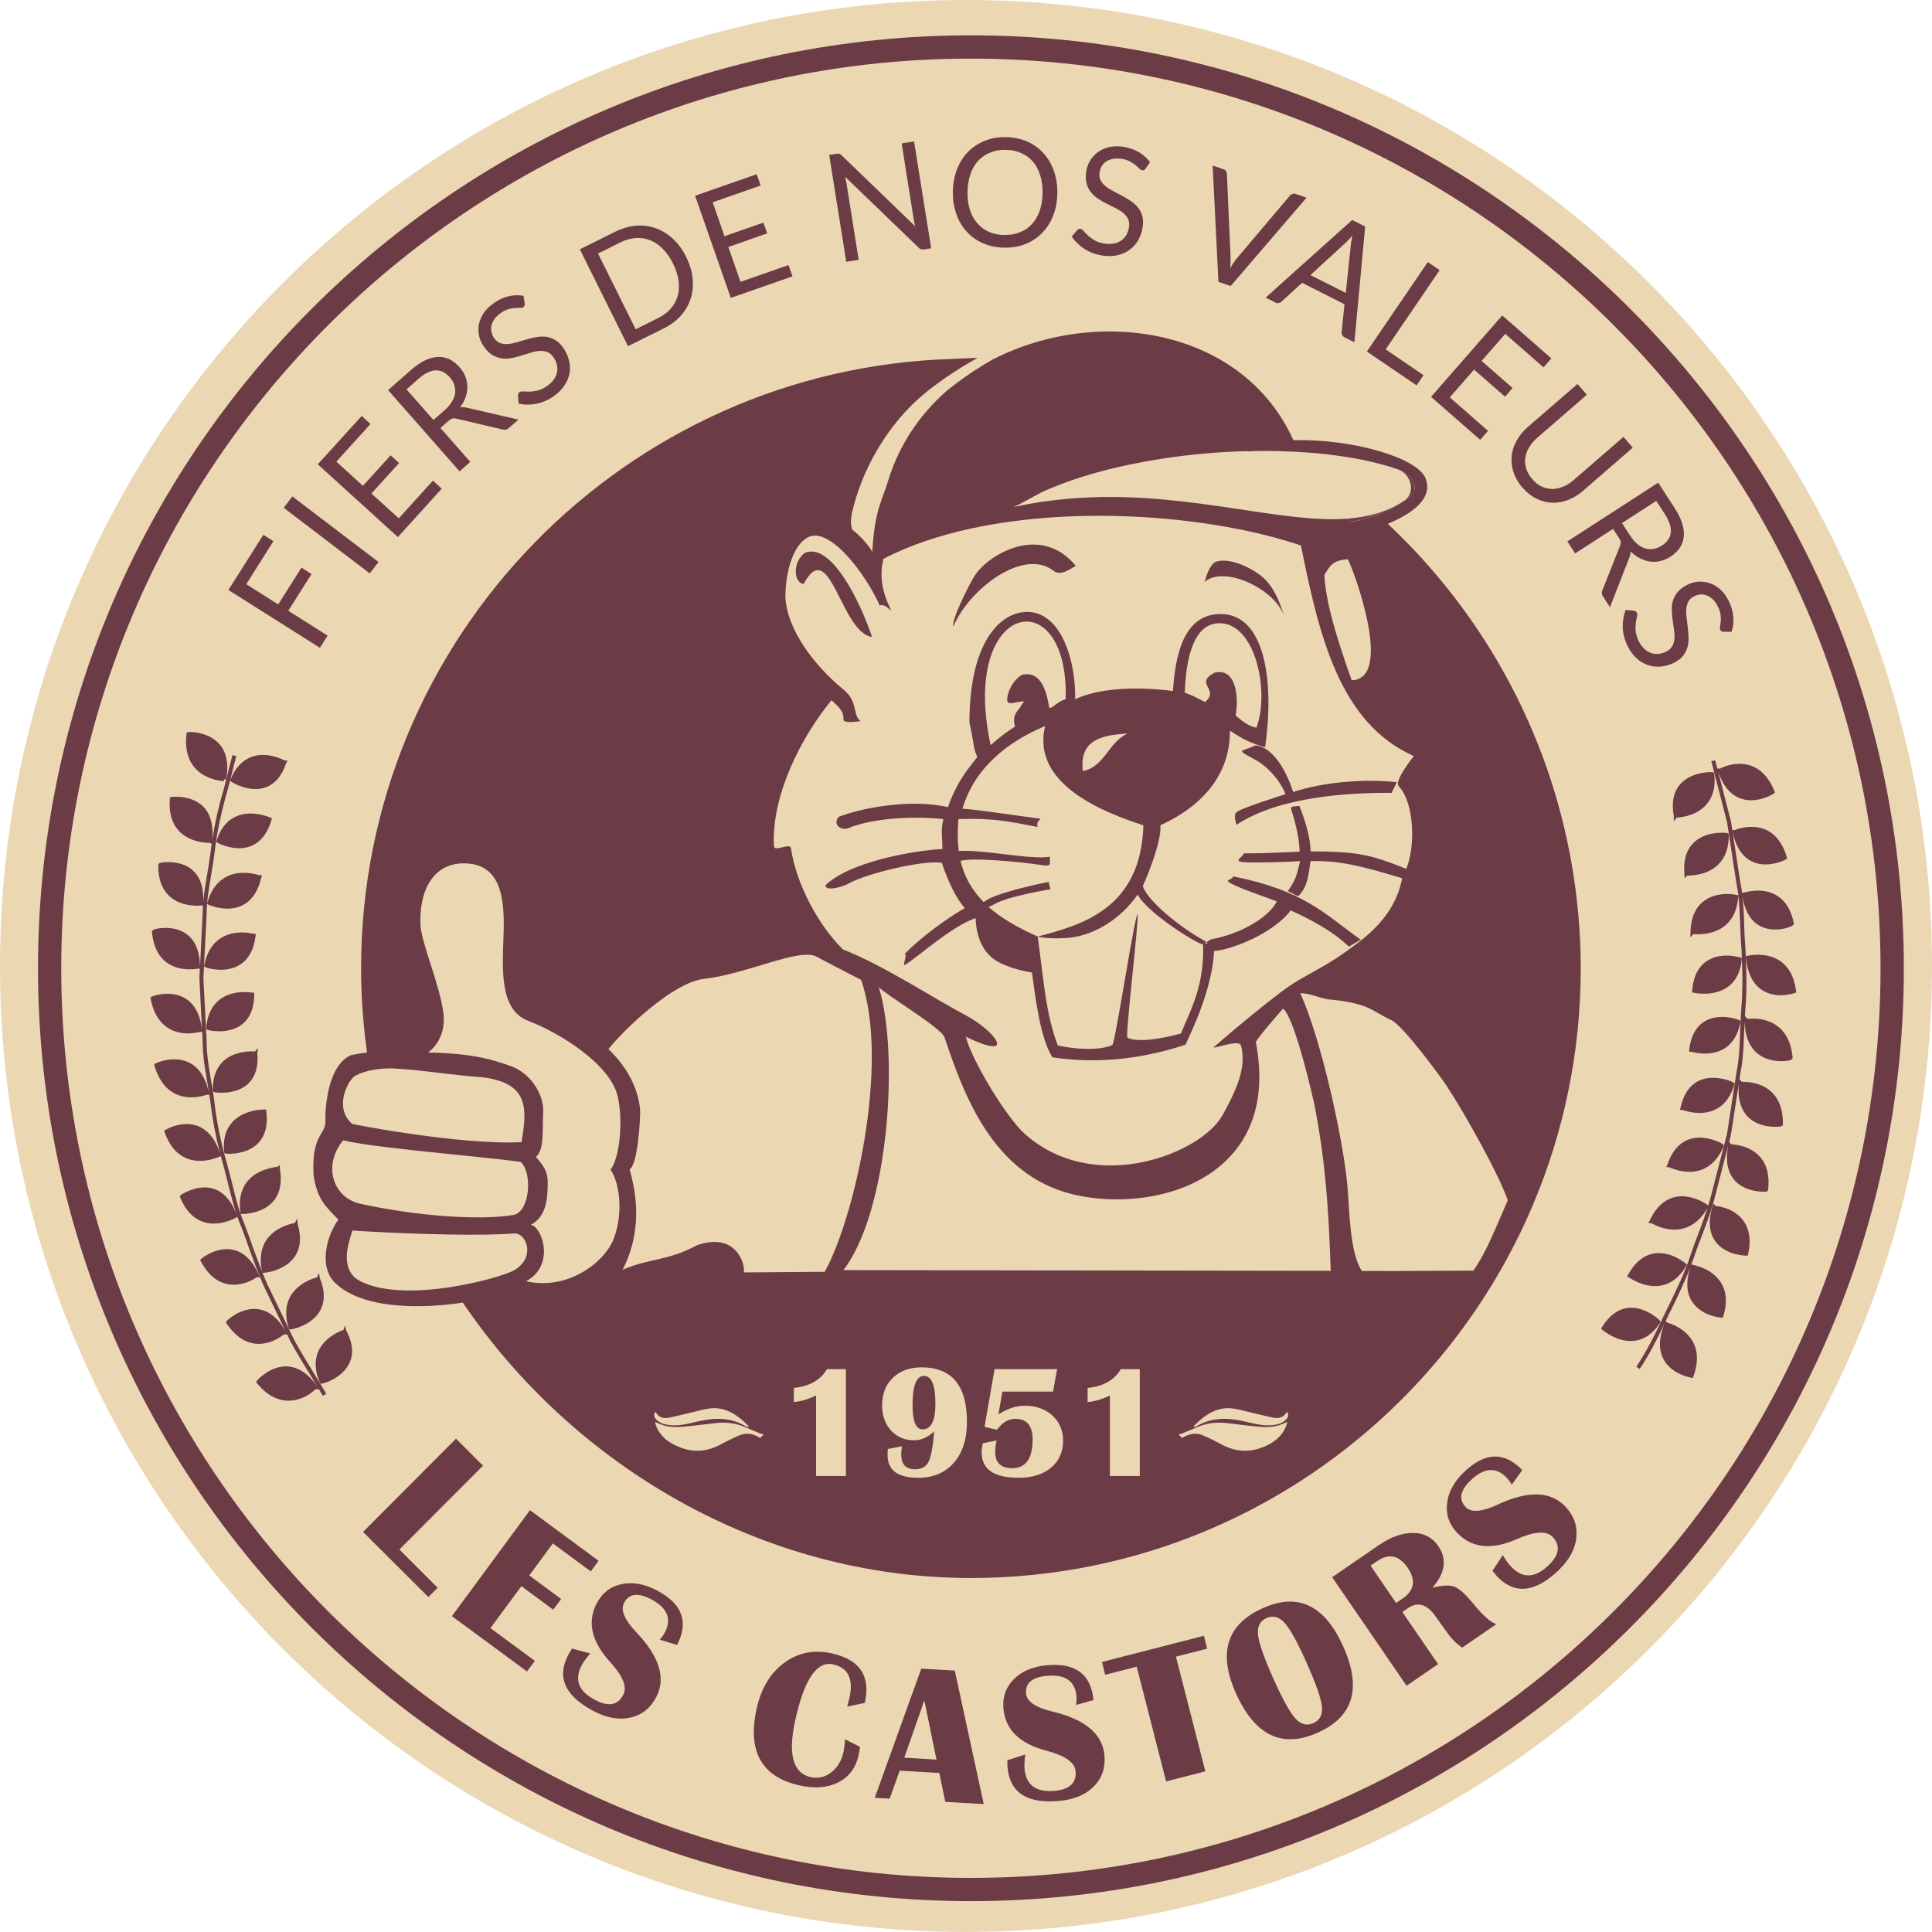 <svg xmlns="http://www.w3.org/2000/svg" width="180.482" height="180.476" viewBox="0 0 180.482 180.476"><path fill="#ECD7B3" d="M180.482 90.238c0 49.835-40.402 90.238-90.241 90.238C40.406 180.476 0 140.073 0 90.238 0 40.399 40.406 0 90.241 0c49.839 0 90.241 40.399 90.241 90.238z"/><g fill="#6B3B46"><path d="M30.603 59.375l-3.671-2.318 2.171-3.432-.938-.596-2.175 3.433-2.983-1.886 2.534-4.021-.937-.595-3.266 5.154 8.549 5.401M35.358 52.498l-8.045-6.121-.809 1.059 8.038 6.128M41.269 45.65l-.824-.752-3.19 3.525-2.556-2.32 2.584-2.849-.791-.719-2.588 2.851-2.485-2.26 3.191-3.515-.82-.752-4.103 4.516 7.482 6.795M43.932 43.147l-2.788-3.166.763-.674c.146-.117.264-.188.363-.214.1-.024.218-.021.353.011l4.313 1.016c.214.071.414.021.592-.135l.902-.788-4.823-1.108c-.221-.054-.432-.061-.62-.032.231-.313.399-.642.513-.973.11-.324.167-.652.153-.977 0-.328-.064-.638-.186-.945-.125-.307-.303-.592-.542-.866-.282-.317-.591-.56-.923-.731-.335-.157-.695-.235-1.08-.221-.381.014-.788.118-1.215.321-.424.207-.877.506-1.348.927l-2.103 1.854 6.677 7.586.999-.885zm-5.96-6.772l1.102-.97c.577-.513 1.108-.777 1.604-.806.496-.021.941.193 1.336.638.196.225.339.457.421.709.082.25.107.506.082.77-.039.264-.132.528-.296.802-.161.271-.381.535-.677.791l-1.052.923-2.52-2.857zM45.201 32.372c.253.367.531.634.809.802.289.164.581.268.881.307.296.043.599.028.902-.028.299-.068.606-.136.902-.232.303-.096.588-.185.873-.271.282-.093.556-.146.81-.167.256-.018.499.014.727.093.214.079.42.246.592.499.164.221.271.449.324.692.054.238.064.47.018.706-.054.232-.15.449-.3.677-.149.214-.36.414-.616.595-.311.221-.61.36-.884.435-.274.061-.531.096-.756.104-.225.003-.417 0-.578-.018-.16-.011-.292.007-.36.061-.061.043-.093.079-.114.143-.029.068-.043.125-.043.193l.064.745c.542.118 1.091.122 1.658.011.567-.114 1.116-.349 1.636-.72.428-.303.767-.645 1.001-1.02.243-.363.396-.755.464-1.151.064-.399.046-.795-.068-1.194-.104-.403-.274-.785-.535-1.155-.239-.335-.496-.584-.777-.734-.274-.157-.56-.253-.859-.289-.296-.032-.595-.014-.902.039-.303.061-.613.128-.913.221-.299.085-.595.171-.877.264-.292.079-.563.136-.824.157-.253.018-.495-.014-.716-.078-.214-.075-.406-.228-.574-.456-.122-.186-.21-.371-.253-.574-.046-.196-.053-.403-.003-.603.046-.207.135-.414.274-.613.146-.192.335-.385.578-.56.256-.182.502-.303.731-.371.231-.061.435-.104.62-.11.185-.018.342-.021.474-.014.132.007.224-.015.292-.057.064-.043.1-.093.118-.15.015-.054.025-.125.015-.207l-.107-.713c-.474-.078-.952-.064-1.426.054s-.941.335-1.383.66c-.41.282-.717.599-.938.938-.221.353-.36.706-.432 1.066-.053.36-.043.713.039 1.069.083.347.225.665.436.954zM61.983 30.692c.652-.321 1.194-.727 1.622-1.205.428-.485.731-1.02.923-1.608.182-.581.242-1.208.178-1.872-.068-.656-.268-1.326-.609-2.003-.328-.677-.742-1.241-1.237-1.697-.481-.445-1.012-.777-1.597-.984-.581-.21-1.194-.285-1.836-.242-.642.057-1.294.242-1.946.56l-3.312 1.65 4.495 9.047 3.319-1.646zm-4.006-8.056c.475-.235.948-.371 1.412-.399.463-.036.916.036 1.336.2.424.167.813.435 1.184.798.364.367.685.827.959 1.38.278.556.449 1.091.521 1.601.071.517.042.987-.079 1.426-.125.435-.335.831-.645 1.184-.31.349-.699.645-1.169.877l-2.114 1.055-3.515-7.072 2.11-1.05zM74.032 25.816l-.367-1.055-4.488 1.568-1.137-3.254 3.629-1.273-.35-1.005-3.639 1.269-1.101-3.169 4.481-1.565-.372-1.055-5.753 2.01 3.333 9.543M80.214 24.276l-1.13-7.115c-.014-.096-.039-.196-.061-.307-.021-.107-.046-.221-.068-.335l6.852 6.609c.075.079.153.132.232.157.078.021.167.029.274.015l.673-.107-1.597-9.978-1.159.182 1.123 7.069c.018.107.042.217.061.332.025.107.046.224.085.346l-6.858-6.616c-.093-.082-.16-.132-.228-.161-.061-.014-.15-.014-.268 0l-.684.107 1.593 9.984 1.16-.182zM90.32 21.652c.414.456.923.82 1.529 1.077.592.264 1.248.399 1.976.406.727.007 1.394-.107 1.999-.35.606-.25 1.12-.592 1.551-1.048.436-.453.777-.984 1.017-1.618.246-.635.37-1.323.381-2.082.011-.756-.104-1.455-.328-2.089-.225-.631-.556-1.184-.98-1.647-.417-.463-.93-.827-1.521-1.087-.606-.256-1.266-.396-1.989-.403-.73-.01-1.394.107-1.993.36-.605.246-1.123.595-1.554 1.044-.438.449-.773.998-1.016 1.625-.239.631-.367 1.326-.378 2.082-.01.752.1 1.451.332 2.089.221.633.546 1.185.974 1.641zm.335-5.379c.164-.495.41-.913.716-1.244.311-.342.681-.599 1.116-.77.438-.185.923-.271 1.447-.26.531 0 1.02.104 1.45.292.425.186.792.449 1.095.795.3.349.524.763.685 1.262.16.495.238 1.051.231 1.672-.007.616-.1 1.176-.268 1.665-.171.492-.413.902-.72 1.241-.307.342-.685.599-1.115.77-.432.179-.92.257-1.451.257-.535-.003-1.009-.1-1.44-.289s-.795-.457-1.102-.802c-.299-.342-.531-.752-.691-1.251-.157-.496-.235-1.052-.228-1.672.015-.625.1-1.178.275-1.666zM101.31 23.253c.481.317 1.041.52 1.676.62.521.075.994.068 1.43-.036.428-.104.813-.271 1.13-.517.32-.235.584-.535.795-.898.203-.364.335-.763.399-1.205.063-.41.05-.77-.04-1.069-.092-.303-.231-.57-.42-.799-.196-.235-.421-.431-.685-.599-.261-.171-.527-.328-.802-.478-.285-.143-.557-.285-.82-.432-.264-.135-.499-.285-.695-.445-.203-.167-.356-.35-.463-.553-.107-.199-.143-.445-.093-.724.028-.221.093-.417.199-.595.107-.182.253-.324.421-.438.171-.114.385-.2.624-.242.238-.054.506-.054.806-.007.31.05.57.128.78.25.21.107.382.221.531.339.143.125.257.231.35.324.089.093.175.143.249.157.071.015.139 0 .186-.025.054-.032.104-.068.153-.135l.417-.596c-.289-.385-.642-.698-1.063-.948-.428-.238-.912-.406-1.454-.492-.485-.071-.931-.057-1.33.036-.406.1-.748.253-1.04.471-.297.221-.528.481-.721.795-.178.307-.307.638-.353.991-.068.438-.061.824.032 1.141.085.324.221.595.42.834.182.231.41.428.667.595.26.171.531.328.81.463.281.143.552.278.819.414.264.132.503.278.699.438.199.167.349.356.456.567.1.214.135.471.085.777-.042.271-.121.506-.242.72-.125.21-.288.385-.484.521-.2.132-.421.221-.678.278-.26.05-.549.054-.862.007-.382-.064-.688-.16-.934-.299-.25-.15-.453-.296-.624-.457-.164-.149-.296-.285-.403-.414-.106-.121-.21-.192-.307-.203-.064-.011-.125 0-.178.025-.061.021-.114.061-.15.114l-.491.581c.321.456.713.838 1.198 1.148zM114.963 26.721l7.094-8.256-1.026-.35c-.107-.035-.204-.035-.307.007-.086.036-.171.085-.225.153l-4.944 5.846c-.11.128-.218.271-.324.435-.111.164-.218.335-.314.517.008-.21.025-.414.036-.606s.011-.378 0-.549l-.339-7.657c0-.1-.028-.185-.078-.271-.05-.086-.129-.143-.246-.179l-1.009-.349.542 10.865 1.14.394zM119.162 28.269c.104.05.207.064.299.036.107-.021.186-.064.25-.125l1.929-1.761 3.96 2-.268 2.588c-.007.103.012.196.043.285.039.085.111.157.222.214l.927.47 1.005-10.812-1.212-.613-8.078 7.247.923.471zm6.487-5.537c.097-.085.203-.196.317-.317.118-.121.239-.253.371-.414-.082.392-.139.724-.16.991l-.457 4.37-3.305-1.665 3.234-2.965zM132.982 35.048l-3.536-2.413 5.044-7.4-1.108-.752-5.694 8.355L132.337 36M138.276 41.087l.735-.837-3.576-3.127 2.267-2.595 2.899 2.531.698-.813-2.891-2.531 2.206-2.524 3.579 3.127.731-.838-4.587-4.014-6.652 7.607M141.681 41.166c-.261.463-.421.941-.464 1.44-.054.499.004.998.168 1.497.16.506.441.984.834 1.447.406.456.845.806 1.318 1.037.475.232.959.36 1.459.375.495.021.994-.071 1.486-.257.499-.192.966-.478 1.404-.855l4.642-4.032-.866-1.005-4.648 4.024c-.317.281-.649.492-.991.627-.346.143-.681.217-1.02.214-.343-.007-.671-.082-.991-.232-.317-.149-.609-.378-.873-.688-.268-.307-.457-.634-.563-.977-.104-.328-.132-.674-.089-1.005.05-.342.164-.667.359-.984.186-.321.436-.62.764-.898l4.63-4.017-.873-1.005-4.642 4.017c-.442.385-.791.813-1.044 1.277zM147.146 51.696l3.539-2.289.553.849c.104.157.153.285.168.399 0 .097-.019.214-.068.339l-1.636 4.121c-.1.196-.082.407.046.606l.649 1.002 1.797-4.605c.089-.214.131-.414.121-.606.285.271.58.489.891.642.313.161.628.264.948.307.321.043.635.029.959-.053.321-.075.628-.21.931-.396.359-.238.648-.513.862-.813.21-.31.339-.659.378-1.041.05-.381 0-.798-.139-1.255-.132-.445-.378-.938-.721-1.465l-1.519-2.349-8.487 5.49.728 1.117zm7.578-4.905l.799 1.23c.413.645.603 1.216.556 1.708-.043.492-.32.905-.827 1.233-.245.161-.502.26-.763.31-.26.05-.521.04-.773-.036-.257-.071-.51-.207-.748-.403-.246-.2-.468-.463-.685-.791l-.763-1.176 3.204-2.075zM156.285 56.109c-.093.292-.121.592-.11.898.011.31.032.62.082.927.043.313.082.62.124.909.051.292.062.57.04.831-.021.256-.086.481-.203.691-.122.207-.314.381-.592.513-.246.121-.492.196-.734.207-.239.021-.475-.011-.695-.096-.221-.082-.435-.217-.617-.403-.188-.186-.356-.417-.495-.699-.171-.349-.264-.663-.289-.941-.024-.292-.014-.542.015-.763.032-.228.067-.414.11-.578.047-.157.036-.278-.007-.363-.028-.057-.067-.107-.121-.136-.058-.032-.118-.053-.183-.064l-.748-.061c-.196.517-.285 1.059-.271 1.636.021.584.175 1.158.453 1.729.231.475.514.853.842 1.152.331.299.688.513 1.072.638.378.125.781.171 1.191.135.409-.043.816-.157 1.212-.349.374-.189.663-.403.855-.649.199-.246.342-.517.421-.809.074-.289.11-.585.103-.895-.007-.31-.032-.624-.071-.93-.039-.317-.074-.624-.11-.913-.043-.299-.05-.581-.032-.841.021-.257.09-.485.192-.688.107-.204.289-.375.539-.489.195-.106.398-.16.609-.171.199-.018.399.018.592.093.199.078.381.196.56.371.175.171.331.392.456.656.143.285.229.546.253.785.029.235.036.438.018.624-.018.189-.039.346-.063.474-.025.132-.025.228.014.299.029.064.071.111.125.136.05.028.121.036.203.046l.728.003c.153-.449.21-.923.168-1.412-.043-.485-.186-.98-.429-1.472-.221-.446-.48-.802-.787-1.077-.3-.267-.631-.467-.98-.581-.346-.118-.695-.164-1.056-.143-.356.029-.698.118-1.02.278-.402.2-.713.421-.916.678-.219.262-.366.529-.448.814zM23.873 87.443l.018-.214h-.207c-.146-.032-.567-.121-1.102-.121-1.08 0-2.966.392-3.5 3.044l-.015.09.064.067c.085.114.838.285 1.508.285 1.063 0 2.903-.413 3.234-3.151zM25.395 76.439l-.15-.064c-.214-.093-.966-.378-1.839-.378-1.073 0-2.492.432-3.166 2.506l-.042.132.107.082c.064.05.987.524 2.032.524 1.027 0 2.385-.46 3.023-2.642l.035-.16zM26.864 71.045h-.254c-.688-.342-1.394-.521-2.046-.521-.948 0-2.242.392-3.026 2.271l-.039.11.078.086c.075.093 1.137.72 2.285.72.941 0 2.203-.42 2.873-2.424l.129-.242zM20.907 72.981l.028-.182.189.032c.26-1.387.061-2.484-.581-3.262-.945-1.133-2.524-1.194-2.827-1.194l-.274.061-.018.114c-.146 1.291.085 2.332.713 3.105.603.741 1.576 1.208 2.77 1.326zM159.821 72.129c-.324 0-1.964.057-2.912 1.187-.589.717-.771 1.697-.549 2.923l-.004.503.257-.353c1.212-.089 2.221-.542 2.834-1.28.592-.691.823-1.646.695-2.819-.025-.161-.174-.161-.321-.161zM161.497 77.982c-.011-.153-.097-.192-.631-.192-.671 0-1.911.132-2.745 1.034-.613.656-.866 1.601-.771 2.798l.032.438.242-.271h.043c.682 0 1.961-.136 2.859-1.041.658-.652.985-1.568.971-2.766z"/><path d="M166.349 92.972c.674 0 1.204-.175 1.301-.203l.157-.05-.025-.153c-.378-2.938-2.389-3.376-3.547-3.376-.231 0-.581.007-.973.103l-.186.011c-.011-.296-.008-.592-.032-.887-.067-.699-.093-1.401-.11-2.096-.025-.895-.061-1.8-.175-2.706.367 2.663 1.886 3.219 3.102 3.219.713 0 1.625-.25 1.725-.524-.502-2.709-2.316-3.112-3.351-3.112-.299 0-.773.032-1.309.182l-.192.028c-.028-.285-.078-.577-.139-.863l-.756-4.909.028.132c.539 2.467 1.968 2.987 3.069 2.987.987 0 1.879-.428 1.95-.51l.057-.078-.021-.096c-.698-2.338-2.174-2.827-3.297-2.827-.517 0-1.048.089-1.572.299h-.225l-.128-.816-.189.036.183-.05-1.198-4.667c.73 2.242 2.082 2.713 3.08 2.713 1.141 0 2.106-.584 2.167-.667l.068-.089-.043-.093c-.855-2.117-2.253-2.556-3.262-2.556-.421 0-1.084.075-1.836.449l-.246-.003-.196-.781s-.199.054-.296.075l-.067.018 1.469 5.686.891 5.796.189-.025-.186.043c.067.342.128.681.168 1.037l-.132-.039c-.04-.011-.403-.096-.924-.096-.998 0-3.333.349-3.418 3.543l-.012.513.271-.307c.1.007.257.014.46.014 1.033 0 3.486-.335 3.739-3.479l.015-.114c.106.88.135 1.775.167 2.645.025.713.047 1.412.104 2.11.039.36.032.72.05 1.077l-.106-.057c-.068-.028-.631-.192-1.305-.192-1.105 0-3.002.424-3.227 3.279l-.007.164.164.036c.135.021.488.085.955.085 1.184 0 3.233-.409 3.519-3.193l.011-.079c.074 1.576.074 3.159-.054 4.727-.057.698-.078 1.404-.104 2.106-.043 1.227-.086 2.51-.335 3.726l.186.042-.189-.028-.891 5.804-1.469 5.679.178.039-.178-.032c-.089.346-.2.681-.303 1.023l-.021-.036c-.061-.121-1.194-.855-2.425-.855-.897 0-2.139.393-2.986 2.239l-.153.271h.285c.912.503 1.679.606 2.163.606.895 0 2.146-.36 3.088-2.039-.261.791-.535 1.582-.827 2.338-.261.663-.507 1.319-.728 1.985l.168.061-.168-.061c-.56 1.729-1.369 3.384-2.149 4.98l-.189.385.164.082-.167-.082c-.924 1.968-1.715 3.597-2.749 5.154l.311.214c.87-1.312 1.564-2.666 2.296-4.206-.521 1.322-.539 2.435-.058 3.326.688 1.247 2.132 1.604 2.557 1.689l.046-.179-.039.183.167.028.05-.15c.439-1.219.436-2.281-.01-3.15-.621-1.22-1.907-1.726-2.41-1.861l-.182-.143c.125-.242.235-.484.353-.748l.196-.375c.62-1.279 1.255-2.591 1.779-3.949-.464 1.372-.386 2.506.221 3.348.905 1.272 2.634 1.39 2.659 1.39h.136l.046-.121c.378-1.227.311-2.268-.188-3.104-.785-1.291-2.335-1.644-2.642-1.701l-.157-.031c.107-.282.221-.563.307-.855.221-.664.475-1.319.73-1.972.438-1.166.898-2.363 1.194-3.601l1.205-4.67c-.249 1.344-.071 2.399.546 3.155.877 1.059 2.355 1.141 2.787 1.141.229 0 .363 0 .406-.175.146-1.276-.089-2.311-.72-3.041-.603-.717-1.562-1.145-2.749-1.223l-.171-.221.161-.648-.183-.058.189.032.734-4.787v.028c-.118 1.318.153 2.331.784 3.022.799.874 1.975 1.002 2.605 1.002.706 0 .721-.093.73-.229.025-1.272-.31-2.267-.983-2.947-.87-.885-2.085-1.023-2.728-1.023h-.135l-.207-.246.093-.627c.253-1.248.296-2.538.339-3.779.014-.356.043-.698.043-1.048v.021c.063 3.38 2.396 3.747 3.396 3.747.71 0 1.077-.097 1.091-.314-.281-3.305-2.681-3.661-3.692-3.661-.232 0-.406.025-.528.025l-.228-.249c.003-.207.003-.407.028-.61.139-1.668.132-3.344.032-5.012l.024.178c.306 3.027 2.163 3.484 3.251 3.484z"/><path d="M159.864 71.113s.024-.003.067-.018l.11-.028-.177.046zM162.605 95.407l-.064-.071c-.093-.093-.88-.339-1.672-.339-1.016 0-2.755.396-3.065 3.041l-.015.214h.207c.164.05.656.171 1.283.171 1.237 0 2.823-.506 3.309-2.919l.017-.097zM162.049 101.239l-.061-.075c-.078-.1-.99-.481-1.96-.481-1.099 0-2.521.475-3.034 2.773l-.063.232h.235c.545.188 1.091.281 1.611.281 1.102 0 2.569-.449 3.24-2.635l.032-.095zM158.78 106.272c-.991 0-2.32.442-3.009 2.51l-.113.253h.26c.813.36 1.479.432 1.907.432.998 0 2.353-.406 3.184-2.36l.039-.104-.064-.078c-.076-.104-1.113-.653-2.204-.653zM160.274 112.667l-.225-.235-.09.307c-.396 1.361-.288 2.452.311 3.262.959 1.276 2.795 1.294 2.809 1.294h.196l.036-.15c.271-1.258.132-2.284-.421-3.068-.769-1.1-2.134-1.388-2.616-1.41zM151.993 119.248l.182.089c.354.235 1.309.806 2.428.806 1.19 0 2.171-.623 2.912-1.871l.082-.121-.114-.11c-.01-.004-1.122-.98-2.506-.98-1.176 0-2.143.677-2.887 2.018l-.097.169zM155.073 123.597l.054-.079-.029-.093c-.046-.114-1.272-1.258-2.701-1.258-1.08 0-2 .616-2.752 1.817l-.072.153.125.1c.207.175 1.319 1.034 2.627 1.034 1.079.001 2.003-.563 2.748-1.674zM29.869 129.147l.046.117h.125c.118 0 1.708-.424 2.463-1.675.56-.92.51-2.025-.149-3.279l-.125-.481-.146.409c-1.144.428-1.979 1.145-2.356 2.019-.361.847-.311 1.817.142 2.89z"/><path d="M29.791 129.778c.121.203.25.403.371.613l.324-.192c-.371-.613-.741-1.227-1.119-1.84-.638-1.033-1.298-2.106-1.89-3.193l-2.556-5.301c-.135-.311-.26-.639-.392-.97h.139c.285 0 1.911-.243 2.788-1.401.602-.806.727-1.854.36-3.141l-.053-.51-.218.403c-1.187.231-2.128.802-2.667 1.601-.513.777-.645 1.746-.402 2.916-.317-.792-.613-1.59-.898-2.378-.232-.667-.478-1.337-.731-2l-.178.071.178-.074c-.531-1.252-.863-2.592-1.18-3.896-.146-.578-.289-1.148-.449-1.719l-.178.043.178-.043c-.578-2.01-.966-3.875-1.176-5.718-.086-.698-.2-1.383-.321-2.074-.21-1.216-.42-2.478-.42-3.736h-.192l.192-.011L19 91.372l.299-5.868-.192-.007h.192c0-.353.014-.706.043-1.062l.128.075c.007.003.78.371 1.761.371 1.148 0 2.624-.51 3.173-2.884l.071-.235h-.239c-.492-.143-.983-.228-1.465-.228-1.176 0-2.73.478-3.39 2.759l-.032.114c.075-.891.225-1.782.371-2.645.122-.691.235-1.383.321-2.075.21-1.847.599-3.718 1.176-5.721l-.178-.054.178.054c.16-.574.303-1.145.449-1.722.128-.535.256-1.077.41-1.611l-.36-.093c-.15.542-.278 1.083-.417 1.619-.143.566-.282 1.141-.438 1.704-.471 1.593-.802 3.102-1.034 4.591.121-1.294-.128-2.31-.752-3.009-1.105-1.226-2.987-1.001-3.051-.994l-.146.018-.011.153c-.103 1.269.182 2.278.838 2.991.973 1.041 2.449 1.126 2.88 1.126l-.025-.019.217.104c-.039.274-.078.549-.11.816-.082.688-.196 1.365-.317 2.057-.146.873-.296 1.768-.377 2.673.085-1.265-.186-2.242-.802-2.902-.713-.77-1.732-.934-2.459-.934-.007 0-.763.003-.881.143l-.046.107c-.021 1.226.296 2.178.938 2.831.838.862 2.042.991 2.681.991.186 0 .317-.011.385-.021l.171.011c-.018.296-.032.584-.032.891l-.242 4.816c-.05-3.145-2.035-3.622-3.219-3.622-.05 0-1.262.011-1.273.35.268 3.072 2.321 3.521 3.519 3.521.364 0 .642-.035.781-.061l.175.004-.043.862.192.015-.192.003.246 4.813v.011-.011c-.335-2.919-2.164-3.354-3.216-3.354-.752 0-1.451.222-1.536.3l-.064.071.015.097c.538 2.819 2.417 3.236 3.497 3.236.538 0 .973-.104 1.119-.143l.203.007.039.845c-.003 1.287.214 2.563.424 3.786.061.35.104.691.161 1.034l-.004-.029c-.563-2.545-2.071-3.079-3.229-3.079-.913 0-1.729.346-1.814.431l-.067.075.032.104c.72 2.435 2.278 2.94 3.458 2.94.467 0 .958-.082 1.433-.242h.225c.042.281.092.553.125.82.178 1.515.471 3.051.884 4.648-.745-2.246-2.093-2.734-3.108-2.734-.995 0-1.829.449-1.982.538l-.139.086.05.135c.77 2.222 2.225 2.685 3.305 2.685.795 0 1.454-.242 1.782-.381l.171-.054c.075.288.143.573.232.858.157.567.296 1.141.438 1.712.235.944.474 1.91.795 2.865-.785-2.081-2.053-2.523-2.987-2.523-1.134 0-2.2.656-2.267.771l-.05.078.035.085c.816 2.019 2.157 2.446 3.134 2.446.998 0 1.843-.421 2.082-.553l.136-.071c.096.281.203.57.324.841.253.667.496 1.33.727 1.996.417 1.159.852 2.367 1.351 3.512l.175-.071-.167.085 2.092 4.339c-.788-1.397-1.771-2.104-2.937-2.104-1.394 0-2.524 1.048-2.588 1.145l-.068.106.068.093c.848 1.272 1.86 1.918 3.022 1.918.799 0 1.647-.32 2.342-.884h.299l.317.678.175-.082-.168.082c.603 1.111 1.266 2.188 1.911 3.229.188.307.371.612.556.923v.004l.015.014c-.011-.007-.015-.014-.015-.014-.855-1.22-1.836-1.844-2.909-1.844-1.49 0-2.645 1.224-2.713 1.355l-.061.11.075.104c.888 1.091 1.886 1.636 2.941 1.636.884 0 1.804-.378 2.517-1.069h.326z"/><path d="M29.608 129.486v-.004s.004.011.015.018l-.015-.014zM18.868 96.187v.011M29.794 118.927l-.182.398c-1.166.332-2.061.984-2.513 1.825-.435.806-.481 1.786-.128 2.924l.05.113h.132c.157 0 1.804-.335 2.624-1.547.588-.862.62-1.946.114-3.219l-.097-.494zM23.987 119.319h.289l-.118-.268c-.863-1.949-2.082-2.363-2.948-2.363-1.315 0-2.388.87-2.442.941l-.068.1.058.097c.773 1.45 1.807 2.188 3.087 2.188.491 0 1.279-.125 2.142-.695zM22.479 113.409h.167c.189 0 1.918-.039 2.898-1.205.627-.741.823-1.761.599-3.052l-.007-.307-.235.161c-.57.061-1.986.317-2.831 1.4-.567.734-.773 1.687-.613 2.845l.022.158zM20.946 107.719l.121.036c.064.028.328.028.342.028.556 0 1.936-.11 2.802-1.091.599-.685.82-1.65.667-2.877l-.024-.168h-.168c-.324 0-1.989.071-3.001 1.201-.617.678-.859 1.602-.745 2.749l.006.122zM20.704 102.08c.642 0 1.829-.128 2.609-.977.584-.631.83-1.547.727-2.709l.061-.478-.289.307c-.054 0-.161-.008-.292-.008-.649 0-1.875.129-2.727.98-.617.624-.927 1.516-.916 2.652.007.126.011.233.827.233zM20.469 96.34c1.212 0 3.233-.449 3.283-3.422l-.022-.188h-.192c-.107-.021-.364-.054-.703-.054-1.219 0-3.297.435-3.579 3.337l-.007.085.057.058c.108.113.774.184 1.163.184zM51.646 144.183l3.547 2.613.727-.995-6.413-4.723-7.29 9.899 7.015 5.166.731-.991-4.149-3.059 2.894-3.918 2.974 2.2.741-1.001-2.98-2.197M61.335 148.557c-1.166-.606-2.264-.792-3.291-.567-1.03.225-1.8.831-2.31 1.808-.895 1.729-.481 3.551 1.255 5.454 1.205 1.322 1.619 2.346 1.237 3.065-.503.984-1.376 1.145-2.617.499-1.554-.806-1.979-1.882-1.276-3.24.182-.338.449-.709.806-1.115l-1.7-.453c-.157.235-.282.442-.367.609-1.087 2.097-.278 3.843 2.417 5.244 1.223.638 2.367.83 3.419.588 1.069-.246 1.864-.884 2.399-1.918.92-1.761.299-3.774-1.854-6.038-1.112-1.177-1.501-2.089-1.162-2.745.453-.877 1.291-.991 2.509-.363 1.529.798 1.975 1.828 1.319 3.101-.104.2-.264.425-.481.688l1.611.495c1.119-2.161.488-3.865-1.914-5.112zM77.729 154.46c-1.654-.378-3.141-.093-4.445.858-1.301.945-2.167 2.371-2.595 4.268-.895 3.999.435 6.398 3.993 7.2 1.418.321 2.62.218 3.622-.277 1.005-.514 1.636-1.352 1.9-2.518.042-.221.096-.484.139-.798l-1.401-.717c-.042.531-.089.924-.146 1.19-.186.831-.57 1.462-1.159 1.911-.574.445-1.215.588-1.907.438-1.675-.374-2.149-2.182-1.422-5.404.838-3.757 2.011-5.465 3.512-5.133 1.422.32 1.925 1.365 1.533 3.137-.043.196-.118.463-.214.813l1.65-.35c.558-2.496-.458-4.034-3.06-4.618zM86.063 155.878l-4.346 12.067 1.391.082.938-2.617 3.7.214.566 2.702 3.586.207-2.705-12.47-3.13-.185zm-1.589 8.321l1.875-5.351 1.133 5.525-3.008-.174zM98.326 159.893c-1.576-.378-2.399-.935-2.474-1.669-.086-.983.545-1.536 1.907-1.668 1.725-.171 2.655.46 2.802 1.882.021.222.011.503-.032.835l1.622-.46c-.235-2.428-1.693-3.501-4.385-3.248-1.312.129-2.331.57-3.076 1.315-.738.756-1.052 1.672-.948 2.777.185 1.942 1.539 3.244 4.027 3.893 1.723.453 2.628 1.087 2.706 1.896.106 1.091-.534 1.711-1.925 1.847-1.74.164-2.685-.507-2.838-2.021-.032-.382-.011-.845.071-1.372l-1.679.538c-.004.281.007.521.021.709.231 2.353 1.864 3.38 4.891 3.084 1.369-.132 2.435-.592 3.19-1.373.756-.776 1.076-1.753.966-2.908-.193-1.976-1.805-3.333-4.846-4.057zM112.468 152.813l-9.526 2.445.303 1.195 2.944-.752 2.746 10.716 3.665-.942-2.746-10.716 2.917-.745M118.004 150.214c-3.391 1.508-4.239 4.153-2.56 7.942 1.771 3.964 4.316 5.197 7.643 3.711 3.333-1.476 4.139-4.156 2.406-8.031-1.729-3.871-4.221-5.08-7.489-3.622zm4.684 10.755c-.609.278-1.177.125-1.693-.456-.521-.585-1.208-1.829-2.067-3.75-.849-1.918-1.322-3.266-1.404-4.043-.089-.77.178-1.297.795-1.568.609-.271 1.18-.121 1.696.464.521.581 1.209 1.832 2.057 3.746.859 1.918 1.33 3.266 1.416 4.043.08.773-.187 1.294-.8 1.564zM137.663 149.855c-.728-.898-1.326-1.44-1.771-1.619-.442-.178-1.138-.156-2.079.082 1.202-1.372 1.38-2.666.546-3.896-.556-.802-1.333-1.212-2.339-1.219-1.005-.014-2.078.363-3.219 1.145l-4.353 2.99 6.951 10.139 2.944-2.018-3.343-4.87.507-.35c.938-.649 1.814-.385 2.616.784l.535.748.424.592c.481.699.987 1.22 1.515 1.551l3.19-2.192c-.538-.171-1.244-.784-2.124-1.867zm-6.642-.518l-.599.41-2.389-3.493.596-.403c1.105-.767 2.067-.566 2.87.596.792 1.162.639 2.124-.478 2.89zM139.891 140.561c-1.469.688-2.456.76-2.966.231-.685-.709-.534-1.536.446-2.488 1.247-1.204 2.37-1.297 3.364-.271.15.157.325.385.492.663l.98-1.369c-1.697-1.746-3.508-1.679-5.45.2-.941.912-1.473 1.896-1.579 2.944-.118 1.048.214 1.964.987 2.763 1.354 1.401 3.212 1.572 5.568.531 1.629-.717 2.73-.784 3.301-.2.763.795.642 1.672-.36 2.652-1.259 1.205-2.413 1.27-3.476.171-.268-.271-.535-.645-.81-1.115l-.966 1.472c.179.222.328.403.456.546 1.647 1.693 3.562 1.479 5.75-.631.987-.963 1.533-1.982 1.633-3.065.107-1.077-.249-2.039-1.052-2.881-1.381-1.425-3.484-1.475-6.318-.153z"/><path d="M90.697 3.301C42.645 3.301 3.55 42.399 3.55 90.452c0 48.057 39.094 87.147 87.147 87.147 48.057 0 87.154-39.091 87.154-87.147.001-48.053-39.097-87.151-87.154-87.151zm0 172.127c-46.854 0-84.976-38.118-84.976-84.977 0-46.855 38.122-84.976 84.976-84.976 46.858 0 84.977 38.121 84.977 84.976 0 46.859-38.118 84.977-84.977 84.977z"/><path d="M131.788 45.287c.054.214.054.413-.014.613-.064.321-.229.613-.514.816-.706.488-1.454.859-2.249 1.13-.129.057-.25.103-.367.157.028.028.061.05.1.082 1.03-.406 2.035-.952 3.001-1.696.927-.717.175-2.079-1.194-2.556.72.249 1.131.851 1.237 1.454z"/><path d="M126.178 48.741c.014.007.035.028.05.039.855-.149 1.696-.371 2.517-.695-.039-.032-.071-.053-.1-.082-.806.335-1.63.57-2.467.738zM131.774 45.899c.067-.2.067-.399.014-.613.036.211.028.414-.014.613z"/><path d="M128.645 48.003c.117-.054.238-.1.367-.157-.136.05-.278.085-.41.121.013.014.028.022.043.036z"/><path d="M125.846 48.456c.118.085.221.182.332.285.837-.167 1.661-.403 2.467-.738-.015-.014-.029-.021-.043-.036-.867.257-1.787.413-2.756.489zM86.316 128.531c-.713 0-1.069.912-1.069 2.759 0 1.49.317 2.238.938 2.238.795 0 1.198-.802 1.198-2.409-.001-1.73-.364-2.588-1.067-2.588zM42.599 134.398l-8.684 8.712 6.103 6.081.866-.869-3.572-3.572 7.807-7.829M75.155 51.66c-1.102.891-1.048 2.691-.093 2.909 2.481-4.641 3.476 4.556 6.406 4.934-1.251-3.665-3.925-8.891-6.313-7.843zM119.921 57.485s-.577-2.31-1.85-3.468c-1.037-.945-3.166-1.957-4.438-1.551-.566.178-.891 1.187-1.112 1.9 1.854-1.615 6.591.695 7.4 3.119zM98.422 53.329c.652.506 1.487-.143 2.078-.467-3.308-4.003-8.177-1.052-9.446.916-.47.724-2.213 4.164-1.989 4.737 1.458-3.475 6.555-7.39 9.357-5.186zM79.233 77.366c2.545-1.038 6.47-1.112 8.891-.852-.261 1.18-.086 1.622-.086 2.798-2.837.153-8.687 1.223-10.915 3.379-.068.588 1.497.217 2.153-.153 1.614-.92 6.93-2.217 8.708-1.936.492 1.551 1.369 3.401 2.146 4.228-1.804 1.038-4.171 2.798-5.611 4.274.292.128-.324 1.255.068 1.005 1.348-.848 4.213-3.515 6.548-4.342.107 2.567 1.266 3.508 1.758 3.868.588.435 1.925.966 3.508 1.216.342 2.428.752 6.053 1.91 7.921 3.572.542 7.743.363 12.435-1.177.566-1.255 2.513-5.219 2.666-8.751 1.525-.089 5.532-1.608 7.158-3.797 1.618.728 3.91 1.89 5.436 3.387l1.109-.649c-3.38-2.41-5.255-4.584-11.91-5.914-.078.353-.82.296-.346.584.78.474 3.229 1.294 4.417 1.75-.685 1.404-3.201 2.994-6.085 3.536-.153.028-.311.164-.464.278.2.164-.093.121-.246.135.082-.028.157-.078.246-.135-.071-.05-.182-.121-.392-.243-2.264-1.254-5.283-3.785-5.572-5.026.646-1.383 1.786-4.445 1.633-5.654 4.987-2.296 6.534-5.732 6.495-8.841 1.009.649 1.614 1.056 3.29 1.555.923-6.481-.139-12.341-4.028-12.448-3.575-.1-4.359 3.836-4.581 7.187-3.582-.456-7.021-.235-9.133.77.072-3.907-1.525-8.648-5.001-8.117-2.288.356-4.876 3.133-4.876 10.302.489 2.231.353 2.363.738 3.215-.77 1.005-1.818 2.1-2.752 4.684-3.418-.813-8.146.068-10.238.923-.549.847.389 1.26.923 1.04zm34.661-19.147c3.394-.036 4.723 6.353 3.489 9.743-.642-.004-1.586-.799-1.953-1.126.281-1.522.146-4.502-1.975-3.993-1.961 1.048.566 1.558-.892 2.741-.691-.353-.98-.549-1.886-.877.097-2.823.678-6.456 3.217-6.488zm-8.531 10.302c-1.818.755-2.093 3.059-4.207 3.515-.356-2.93 1.776-3.372 4.207-3.515zM93.46 59.502c2.242-3.08 6.317-1.255 6.089 5.818-.827.196-1.476 1.169-1.555.667-.267-1.661-.884-3.333-2.502-2.952-.624.31-1.216 1.187-1.365 1.971-.257 1.194.724.453 1.586.528-.235.114-.328.499-.553.734-.335.36-.581.87-.338 1.608-.87.552-1.444.994-2.278 1.736-1.08-4.947-.385-8.338.916-10.11zm-3.918 17.012c3.351-.114 4.816.256 7.375.734-.178-.763.709-.72 0-.806-2.773-.35-5.062-.742-7.008-.898 1.116-3.753 4.121-6.206 7.728-7.725-1.368 5.54 5.775 8.167 9.176 9.279-.235 7.835-5.807 9.314-9.874 10.391.695.21 2.246.186 2.908.118 2.346-.228 4.834-1.732 6.432-4.042.898 1.768 5.967 4.866 6.109 4.631.132 3.868-1.141 6.106-2.07 8.352-2.211.599-4.129.81-4.998.392-.229-.11 1.154-11.613.938-11.514-.268.114-2.082 12.07-2.35 12.195-1.091.531-3.504.424-5.094.039-1.162-3.044-1.352-6.48-1.875-10.17-1.771-.795-3.344-1.665-4.595-2.766.182-.068.378-.157.581-.274 1.244-.734 5.201-1.376 5.201-1.376l-.168-.691s-4.175.82-5.679 1.632c-.16.093-.285.171-.396.246-1.041-1.059-1.814-2.328-2.175-3.957.029.036.057.068.079.111 1.016-.321 5.401.075 7.707.42.688.1.6-.093.578-.806-1.743.321-6.303-.706-8.509-.527-.11-.903-.131-1.883-.021-2.988z"/><path d="M117.408 71.06c.881.499 2.078 1.647 2.684 3.126-1.044.338-3.668 1.176-4.434 1.586-.518.278-.229.898-.146 1.276 3.996-2.652 10.612-3.02 14.487-2.98l.488-.998c-2.72-.313-6.666-.082-9.679.917-.577-1.761-1.761-4.153-3.511-4.36-1.468.684-1.949.292.111 1.433z"/><path d="M146.824 80.724c-2.156-12.438-8.345-23.502-17.182-31.794 2.174-.888 4.306-2.342 3.521-4.267-.77-1.9-6.809-3.683-12.338-3.543-4.762-10.52-18.275-12.523-27.993-7.585h-.025c-.035.021-.071.042-.106.067-1.088.613-2.2 1.34-3.198 2.082-.414.307-.813.617-1.176.92-2.41 2.16-4.307 4.905-5.33 8.216-.613 2-1.301 2.87-1.508 6.727-.364-.621-1.023-1.405-1.872-2.064-.135-.367-.185-.873-.021-1.607.795-3.522 3.048-8.156 7.023-11.314v-.007s.036-.032.085-.071c.107-.085.21-.164.317-.246.174-.132.399-.303.674-.499.709-.517 1.714-1.202 2.869-1.872.218-.121.435-.242.652-.371.047-.025.093-.042.129-.064-.129.007-.25.007-.332.007-.659.015-1.297.054-1.95.089-30.657.866-55.332 26.058-55.332 56.925 0 2.517.178 4.99.496 7.426.021.143.039.296.057.441-.435.054-.917.14-1.49.246-2.103.92-2.427 4.645-2.399 6.199.028 1.266-1.33 1.219-1.098 5.051.342 2.246 1.155 2.924 2.317 4.121-.962 1.248-1.96 4.292-.317 5.899 3.426 3.341 11.899 1.857 11.931 1.844 10.252 15.139 27.848 25.733 47.468 25.733 31.416 0 56.972-25.552 56.972-56.961.001-3.316-.298-6.563-.844-9.728zm-49.478-34.76c3.194-1.447 7.101-2.481 11.197-3.112 2.641-.41 5.343-.645 7.992-.709l.003.004c.015.007.025.011.043.021.481-.025.97-.043 1.458-.046.977 0 1.936.028 2.895.078 1.127.057 2.235.143 3.294.271 1.765.214 3.411.517 4.888.923.01 0 .014.003.028.007.491.132.959.271 1.407.431 1.369.478 2.121 1.839 1.194 2.556-.966.745-1.971 1.29-3.001 1.696-.82.325-1.661.546-2.517.695-.015-.011-.036-.032-.05-.039-.111-.104-.214-.2-.332-.285-6.117.435-14.248-2.342-23.83-2-.057 0-.117.007-.168.007-1.893.079-3.839.274-5.842.638-.432.082-.877.167-1.315.267.873-.405 1.74-.926 2.656-1.403zm28.921 17.581c-.343-.948-.638-1.818-.905-2.648-.186-.549-.35-1.077-.499-1.576-.393-1.305-.688-2.449-.87-3.44-.157-.834-.25-1.576-.268-2.203.449-.606.6-1.362 2.192-1.426.261.51 1.048 2.545 1.59 4.748.606 2.435.898 5.069-.106 6.089-.054.05-.1.096-.153.139-.258.199-.579.314-.981.317zm.417 0c-.004.007-.018.007-.021.007l-.007-.007h.028zm-43.073-18.13s-.007.061-.007.086v-.043c0-.015.007-.025.007-.043zm-4.823 18.996c-3.336-2.745-5.49-6.281-5.415-8.944.085-2.802 1.055-4.884 2.246-5.34 1.975-.763 5.19 3.369 6.57 6.452.456-.303 1.233.759 1.026.349-1.001-1.996-.987-3.479-.691-4.719 2.399-1.255 5.201-2.189 8.199-2.838 10.103-2.188 22.601-1.169 30.807 1.583 1.689 8.377 3.571 16.569 10.544 19.677 0 0-1.868 2.31-1.411 2.805 1.554 1.704 1.519 5.829.705 7.729-3.443-1.376-4.545-1.601-8.939-1.636 0-1.173-.464-2.809-1.056-4.252-.264.075-.873-.029-.756.317.296.898.756 2.563.792 3.971-.959.039-3.088.157-5.212.157-.235.485-1.166.799.363.841 1.127.029 4.011-.042 4.891-.121-.285 1.233-.435 1.857-1.162 2.809.386.107.892.574 1.066.392.877-.913.912-2.242 1.065-3.194 2.795-.103 5.13.563 8.566 1.594-.724 3.725-3.543 5.629-5.439 6.987s-3.775 2.139-5.394 3.287c-.164.118-.354.261-.567.421-1.508 1.134-4.11 3.262-6.128 5.022-.513.445 2.311-.799 2.481-.071 0 0 0 .004.007.007.239 1.049.196 2.11-.342 3.572-.311.842-.777 1.804-1.447 2.987-1.993 3.486-11.874 7.493-18.43 1.668-1.669-1.482-4.944-6.844-5.508-9.086.563.281 1.023.478 1.415.624 2.125.784 1.775-.232.385-1.397-.513-.436-1.183-.898-1.917-1.28-2.93-1.543-7.432-4.541-11.35-6.088-2.242-2.178-4.385-6.099-4.858-9.45-.082-.57-1.565.385-1.594-.2-.253-4.723 2.556-10.224 5.379-13.635.385.402 1.194.944 1.108 1.786-.036.353.973.264 1.604.171-.805-.636-.174-1.773-1.603-2.957zm-45.679 36.136c1.091-.663 2.873-.777 3.675-.734 2.538.128 5.714.659 8.228.816 4.527.538 4.188 3.059 3.711 6.063-2.691.156-6.855-.253-10.591-.806-.813-.114-1.611-.239-2.356-.367-1.051-.171-2.028-.354-2.862-.521-1.747-1.478-.446-3.988.195-4.451zm14.776 18.198c-.673.3-1.921.699-3.439 1.041-.717.164-1.483.313-2.289.442-3.233.503-6.919.563-8.955-.823-1.312-1.162-.741-3.073-.274-4.449 2.239.14 4.456.242 6.499.307.859.028 1.679.043 2.467.061 2.613.047 4.777.011 6.124-.1 1.2-.087 2.095 2.362-.133 3.521zm.086-5.251c-1.483.268-3.996.314-6.94.072-.806-.072-1.644-.164-2.503-.271-1.575-.203-3.219-.481-4.862-.841-2.57-.567-3.543-3.565-1.615-5.925.88.21 2.403.438 4.192.652.755.093 1.554.182 2.374.274 3.835.417 8.113.81 10.031 1.091 1.123 1.041.845 4.67-.677 4.948zm9.41 2.103c-.781 2.229-4.249 4.998-8.242 4.093 2.763-1.466 1.515-5.108.435-5.272.938-.481 1.472-1.422 1.561-2.983.089-1.555.089-2.047-1.069-3.352.799-.705.585-2.459.674-4.206.086-1.732-1.283-3.729-3.141-4.331-1.397-.46-3.08-1.13-7.618-1.227 0 0 1.729-1.087 1.447-3.636-.285-2.467-2.036-6.581-2.139-8.142-.203-3.026 1.02-6.099 4.363-5.878 2.958.196 3.482 2.909 3.401 6.209-.082 3.301-.546 7.415 2.295 8.491 2.916 1.116 7.628 4.014 8.349 7.033.502 2.125.267 5.586-.663 6.895.601.731 1.349 3.472.347 6.306zm1.43-6.366c.784-.378 1.041-5.026.984-5.586-.218-2.242-1.412-4.16-2.952-5.636 1.269-1.65 5.974-6.235 8.922-6.566 4.139-.471 8.987-2.995 10.598-2.039.414.264 4.278 2.231 4.078 2.132 2.706 7.746-.635 22.337-3.401 27.271l-7.561.057c.185-.67-.688-3.85-4.374-2.531-2.852 1.505-4.271 1.155-6.944 2.281 2.118-4.111 1.028-8.004.65-9.383zm4.959 8.983c-.007.024-.018.042-.025.057.007-.015.017-.032.025-.057zm-2.553 13.663c.299.51.673.681 1.344.546.756-.153 1.5-.357 2.256-.528.539-.124 1.073-.292 1.619-.335 1.148-.096 2.103.403 2.948 1.141.192.164.375.36.556.542l-.039.071c-.089-.032-.196-.05-.274-.1-1.469-.859-3.016-.773-4.591-.393-.831.2-1.661.406-2.531.304-.453-.054-.87-.189-1.205-.524-.215-.214-.254-.449-.083-.724zm9.803 2.456c-.638-.41-1.301-.521-1.968-.242-.638.271-1.248.599-1.872.92-1.254.638-2.52.684-3.814.135-.888-.37-1.636-.919-2.032-1.839-.064-.14-.093-.292-.15-.478.303.128.542.235.788.32.606.175 1.227.186 1.829.132 1.026-.089 2.063-.231 3.087-.346.948-.106 1.875.015 2.752.399.474.196.952.399 1.419.596.082.024.157.046.289.074l-.328.329zm8.003 3.551h-2.791v-7.521c-.749.363-1.44.563-2.075.613v-1.319c1.461-.149 2.495-.734 3.094-1.754h1.771v9.981zm10.074-1.23c-.809.931-1.917 1.395-3.336 1.395-1.896 0-2.845-.706-2.845-2.125 0-.135.003-.32.021-.56l1.326-.26c-.053.296-.075.549-.075.773 0 .919.435 1.379 1.297 1.379.603 0 1.023-.235 1.258-.698.235-.471.41-1.412.528-2.838-.61.56-1.233.827-1.868.827-.884 0-1.601-.296-2.16-.912-.56-.606-.838-1.397-.838-2.346 0-1.073.332-1.933 1.009-2.581.673-.648 1.568-.974 2.673-.974 2.823 0 4.242 1.693 4.242 5.087.001 1.62-.409 2.899-1.232 3.833zm9.087.457c-.749.623-1.758.938-3.033.938-2.3 0-3.447-.792-3.447-2.371 0-.225.035-.51.1-.845l1.294-.271c-.086.402-.128.766-.128 1.098 0 .994.534 1.494 1.59 1.494 1.272 0 1.903-.902 1.903-2.699 0-1.272-.538-1.91-1.618-1.91-.643 0-1.216.342-1.715 1.02l-1.159-.271.938-5.39h5.843L98.371 130h-4.73l-.375 2.136c.803-.538 1.633-.816 2.492-.816 1.037 0 1.886.307 2.556.916.66.613.998 1.391.998 2.342-.002 1.056-.383 1.909-1.128 2.533zm8.291.773h-2.791v-7.521c-.752.363-1.439.563-2.082.613v-1.319c1.469-.149 2.503-.734 3.102-1.754h1.771v9.981zm13.635-4.577c-.399.92-1.138 1.469-2.024 1.839-1.295.549-2.574.503-3.822-.135-.62-.321-1.233-.649-1.875-.92-.666-.278-1.318-.168-1.964.242l-.328-.328c.132-.028.214-.05.289-.074.467-.196.952-.399 1.419-.596.88-.385 1.804-.506 2.759-.399 1.02.114 2.046.257 3.08.346.605.054 1.226.043 1.825-.132.253-.085.492-.192.795-.32-.065.185-.09.337-.154.477zm.039-.706c-.339.335-.756.471-1.205.524-.873.103-1.693-.104-2.53-.304-1.576-.381-3.123-.467-4.596.393-.078.05-.182.067-.268.1l-.046-.071c.186-.182.367-.378.563-.542.838-.737 1.793-1.236 2.94-1.141.546.043 1.08.211 1.618.335.756.171 1.501.375 2.257.528.674.135 1.045-.036 1.348-.546.172.275.123.51-.081.724zm-41.361-13.949c4.274-5.571 5.215-20.351 3.305-26.436.663.724 5.839 3.797 6.138 4.681 1.736 5.133 4.406 12.851 12.014 14.68 2.32.556 5.019.634 7.589.128 2.478-.484 4.841-1.512 6.624-3.208 2.491-2.353 3.853-5.981 2.854-11.165.478-.77 2.136-2.635 2.546-3.108 1.065.763 2.805 8.313 2.969 9.165.974 5.104 1.276 9.18 1.486 15.328l-45.525-.065zm58.847.047l-7.351.035-3.059-.007c-1.127-1.614-1.173-5.711-1.337-7.774-.374-4.399-2.474-13.928-4.424-18.173.963 0 1.854.495 2.717.588 3.742.342 4.027 1.119 5.735 1.9 1.151.48 4.772 5.496 5.158 6.07 1.946 2.955 4.951 8.42 5.778 10.787-1.136 2.588-1.988 4.834-3.217 6.574z"/></g></svg>